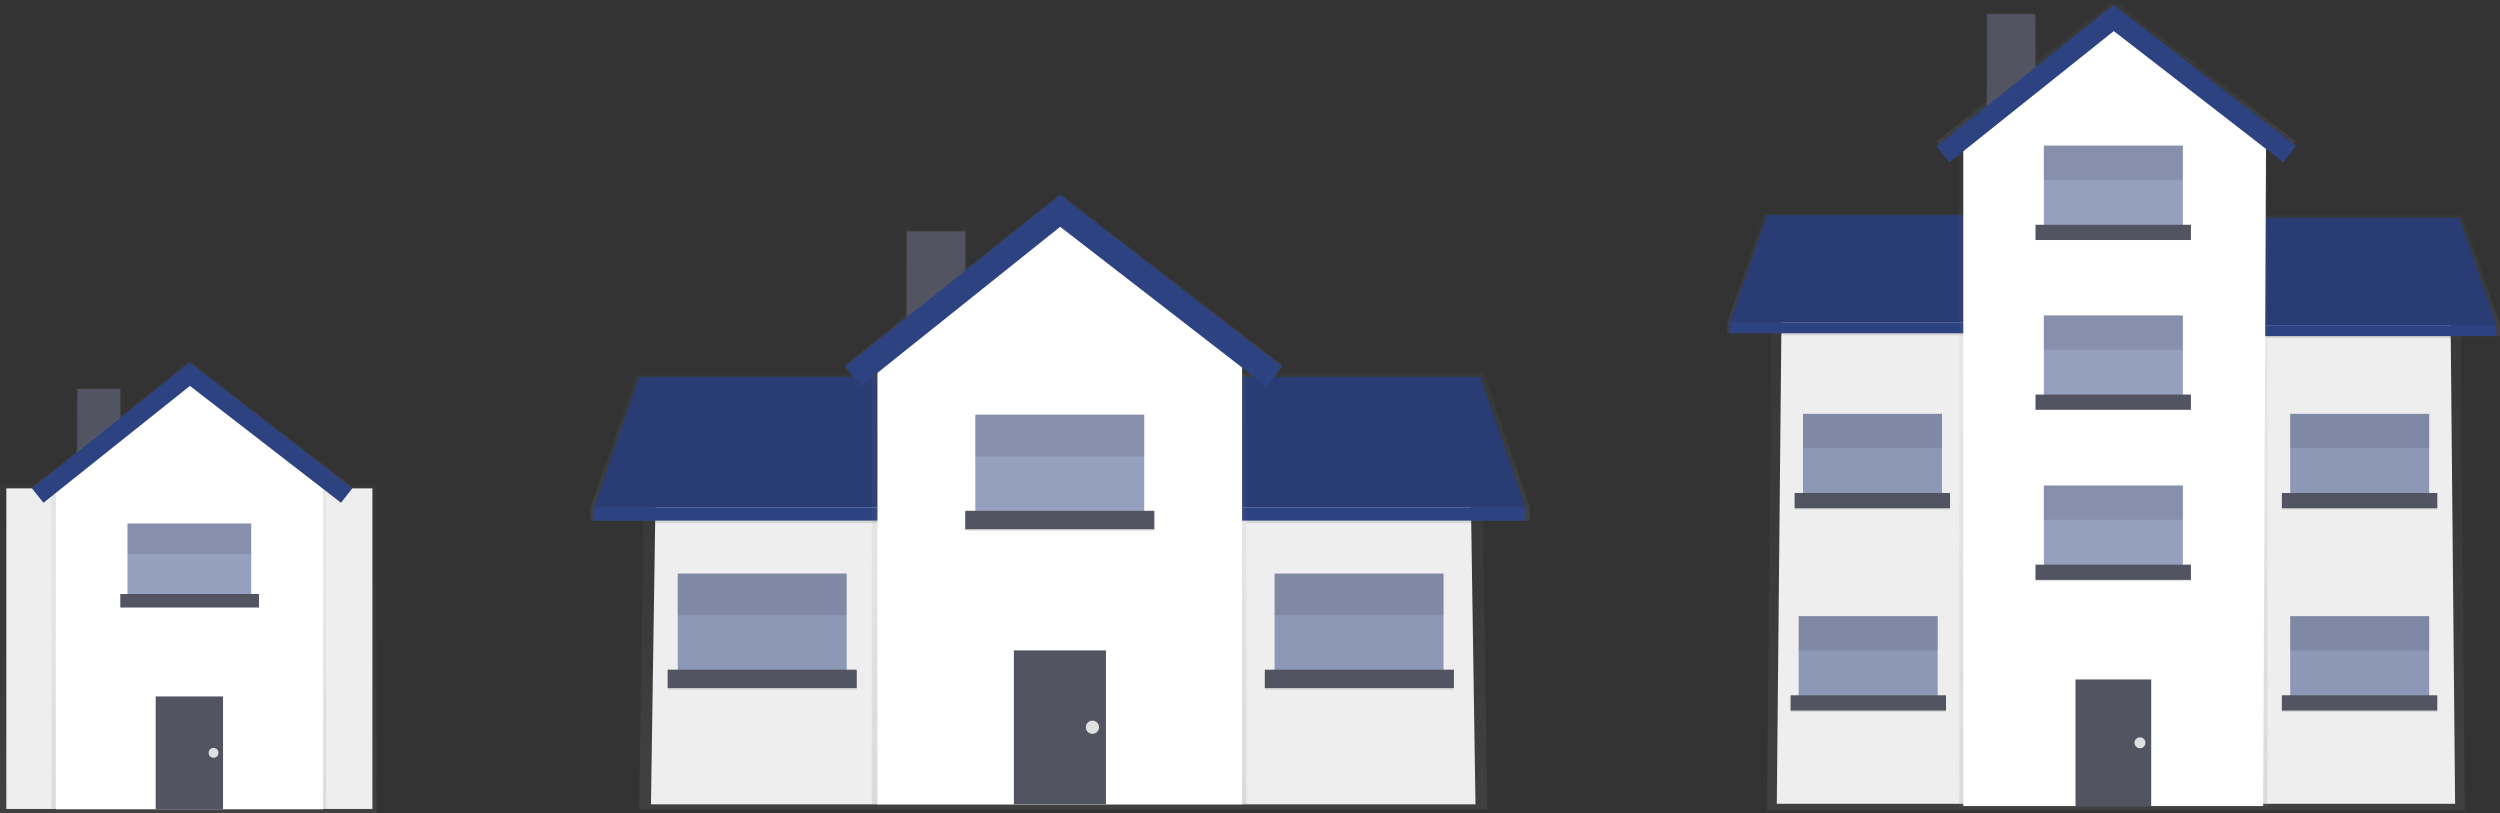 <?xml version="1.0" encoding="utf-8"?>
<!-- Generator: Adobe Illustrator 23.0.3, SVG Export Plug-In . SVG Version: 6.00 Build 0)  -->
<svg version="1.1" id="b54d9f7d-7ab4-45bd-9752-a171600aa4db"
	 xmlns="http://www.w3.org/2000/svg" xmlns:xlink="http://www.w3.org/1999/xlink" x="0px" y="0px" viewBox="0 0 868.7 282.5"
	 style="enable-background:new 0 0 868.7 282.5;" xml:space="preserve">
<rect x="0" y="0" width="868.7" height="282.5" fill="#333333" stroke="none"/>
<style type="text/css">
	.st0{opacity:0.7;}
	.st1{fill:url(#SVGID_1_);}
	.st2{fill:#EEEEEE;}
	.st3{fill:url(#SVGID_2_);}
	.st4{fill:url(#SVGID_3_);}
	.st5{fill:#2D4381;}
	.st6{opacity:0.1;enable-background:new    ;}
	.st7{fill:url(#SVGID_4_);}
	.st8{opacity:0.5;fill:#2D4381;enable-background:new    ;}
	.st9{fill:#535461;}
	.st10{opacity:0.1;}
	.st11{fill:url(#SVGID_5_);}
	.st12{fill:url(#SVGID_6_);}
	.st13{fill:#FFFFFF;}
	.st14{fill:#E0E0E0;}
	.st15{fill:url(#SVGID_7_);}
	.st16{fill:url(#SVGID_8_);}
	.st17{fill:url(#SVGID_9_);}
	.st18{fill:url(#SVGID_10_);}
	.st19{fill:url(#SVGID_11_);}
	.st20{fill:url(#SVGID_12_);}
	.st21{fill:url(#SVGID_13_);}
	.st22{fill:url(#SVGID_14_);}
	.st23{fill:url(#SVGID_15_);}
	.st24{fill:url(#SVGID_16_);}
</style>
<title>houses3</title>
<g class="st0">
	
		<linearGradient id="SVGID_1_" gradientUnits="userSpaceOnUse" x1="369.42" y1="0.69" x2="369.42" y2="152.66" gradientTransform="matrix(1 0 0 -1 0 281.89)">
		<stop  offset="0" style="stop-color:#808080;stop-opacity:0.25"/>
		<stop  offset="0.54" style="stop-color:#808080;stop-opacity:0.12"/>
		<stop  offset="1" style="stop-color:#808080;stop-opacity:0.1"/>
	</linearGradient>
	<polygon class="st1" points="516.8,281.2 222.1,281.2 224.1,143.2 308.4,129.2 427.5,129.2 514.7,139.1 	"/>
</g>
<polygon class="st2" points="512.7,279.5 226.2,279.5 228.2,144.9 308.7,131 429,131 510.6,140.9 "/>
<g class="st0">
	
		<linearGradient id="SVGID_2_" gradientUnits="userSpaceOnUse" x1="325.25" y1="159.63" x2="325.25" y2="202.06" gradientTransform="matrix(1 0 0 -1 0 281.89)">
		<stop  offset="0" style="stop-color:#808080;stop-opacity:0.25"/>
		<stop  offset="0.54" style="stop-color:#808080;stop-opacity:0.12"/>
		<stop  offset="1" style="stop-color:#808080;stop-opacity:0.1"/>
	</linearGradient>
	<rect x="314.5" y="79.8" class="st3" width="21.5" height="42.4"/>
</g>
<g class="st0">
	
		<linearGradient id="SVGID_3_" gradientUnits="userSpaceOnUse" x1="260.16" y1="100.94" x2="260.16" y2="151.5" gradientTransform="matrix(1 0 0 -1 0 281.89)">
		<stop  offset="0" style="stop-color:#808080;stop-opacity:0.25"/>
		<stop  offset="0.54" style="stop-color:#808080;stop-opacity:0.12"/>
		<stop  offset="1" style="stop-color:#808080;stop-opacity:0.1"/>
	</linearGradient>
	<polygon class="st4" points="314.5,176.3 314.5,130.4 221.1,130.4 205.2,176.3 205.2,180.9 315.1,180.9 315.1,176.3 	"/>
</g>
<polygon class="st5" points="314.5,176.3 206.4,176.3 222.1,131 314.5,131 "/>
<polygon class="st6" points="314.5,176.3 206.4,176.3 222.1,131 314.5,131 "/>
<rect x="206.4" y="176.3" class="st5" width="108.7" height="4.6"/>
<g class="st0">
	
		<linearGradient id="SVGID_4_" gradientUnits="userSpaceOnUse" x1="476.5" y1="100.94" x2="476.5" y2="152.08" gradientTransform="matrix(1 0 0 -1 0 281.89)">
		<stop  offset="0" style="stop-color:#808080;stop-opacity:0.25"/>
		<stop  offset="0.54" style="stop-color:#808080;stop-opacity:0.12"/>
		<stop  offset="1" style="stop-color:#808080;stop-opacity:0.1"/>
	</linearGradient>
	<polygon class="st7" points="515.7,129.8 422,129.8 422,176.2 421.4,176.2 421.4,180.9 531.6,180.9 531.6,176.2 	"/>
</g>
<polygon class="st5" points="422,176.3 530.1,176.3 514.4,131 422,131 "/>
<polygon class="st6" points="422,176.3 530.1,176.3 514.4,131 422,131 "/>
<rect x="421.4" y="176.3" class="st5" width="108.7" height="4.6"/>
<rect x="235.5" y="199.3" class="st8" width="58.7" height="36.6"/>
<rect x="232" y="233.3" class="st6" width="65.7" height="6.4"/>
<rect x="232" y="232.7" class="st9" width="65.7" height="6.4"/>
<g class="st10">
	<rect x="235.5" y="199.3" width="58.7" height="14.5"/>
</g>
<rect x="442.9" y="199.3" class="st8" width="58.7" height="36.6"/>
<rect x="439.5" y="233.3" class="st6" width="65.7" height="6.4"/>
<rect x="439.5" y="232.7" class="st9" width="65.7" height="6.4"/>
<g class="st10">
	<rect x="442.9" y="199.3" width="58.7" height="14.5"/>
</g>
<g class="st0">
	
		<linearGradient id="SVGID_5_" gradientUnits="userSpaceOnUse" x1="369.54" y1="148.2" x2="369.54" y2="214.72" gradientTransform="matrix(1 0 0 -1 0 281.89)">
		<stop  offset="0" style="stop-color:#808080;stop-opacity:0.25"/>
		<stop  offset="0.54" style="stop-color:#808080;stop-opacity:0.12"/>
		<stop  offset="1" style="stop-color:#808080;stop-opacity:0.1"/>
	</linearGradient>
	<polygon class="st11" points="440.1,133.7 368.4,78.2 299.1,133.6 293.6,126.8 368.4,67.2 445.5,126.8 	"/>
</g>
<rect x="227.6" y="180.9" class="st6" width="77.3" height="0.9"/>
<rect x="433.1" y="180.9" class="st6" width="78.2" height="0.9"/>
<rect x="315.1" y="80.4" class="st9" width="20.3" height="41.8"/>
<g class="st0">
	
		<linearGradient id="SVGID_6_" gradientUnits="userSpaceOnUse" x1="367.97" y1="2.43" x2="367.97" y2="163.12" gradientTransform="matrix(1 0 0 -1 0 281.89)">
		<stop  offset="0" style="stop-color:#808080;stop-opacity:0.25"/>
		<stop  offset="0.54" style="stop-color:#808080;stop-opacity:0.12"/>
		<stop  offset="1" style="stop-color:#808080;stop-opacity:0.1"/>
	</linearGradient>
	<polygon class="st12" points="433.1,279.5 302.9,279.5 302.9,120.2 368.5,118.8 433.1,120.2 	"/>
</g>
<polygon class="st13" points="431.6,279.5 304.9,279.5 304.9,120.2 368.3,75.2 431.6,120.2 "/>
<rect x="352.3" y="226" class="st9" width="32" height="53.5"/>
<rect x="335.4" y="178.1" class="st6" width="65.7" height="6.4"/>
<rect x="338.9" y="144.1" class="st8" width="58.7" height="36.6"/>
<rect x="335.4" y="177.5" class="st9" width="65.7" height="6.4"/>
<g class="st10">
	<rect x="338.9" y="144.1" width="58.7" height="14.5"/>
</g>
<polygon class="st5" points="440.1,134.3 368.4,78.8 299.1,134.2 293.6,127.4 368.4,67.7 445.5,127.4 "/>
<circle class="st14" cx="379.6" cy="252.7" r="2.3"/>
<g class="st0">
	
		<linearGradient id="SVGID_7_" gradientUnits="userSpaceOnUse" x1="65.41" y1="-0.56" x2="65.41" y2="113.43" gradientTransform="matrix(1 0 0 -1 0 281.89)">
		<stop  offset="0" style="stop-color:#808080;stop-opacity:0.25"/>
		<stop  offset="0.54" style="stop-color:#808080;stop-opacity:0.12"/>
		<stop  offset="1" style="stop-color:#808080;stop-opacity:0.1"/>
	</linearGradient>
	<rect y="168.5" class="st15" width="130.8" height="114"/>
</g>
<rect x="2.2" y="169.7" class="st2" width="127.2" height="111.4"/>
<g class="st0">
	
		<linearGradient id="SVGID_8_" gradientUnits="userSpaceOnUse" x1="34.305" y1="115.99" x2="34.305" y2="147.1" gradientTransform="matrix(1 0 0 -1 0 281.89)">
		<stop  offset="0" style="stop-color:#808080;stop-opacity:0.25"/>
		<stop  offset="0.54" style="stop-color:#808080;stop-opacity:0.12"/>
		<stop  offset="1" style="stop-color:#808080;stop-opacity:0.1"/>
	</linearGradient>
	<rect x="26.4" y="134.8" class="st16" width="15.8" height="31.1"/>
</g>
<rect x="26.9" y="135.2" class="st9" width="14.9" height="30.7"/>
<g class="st0">
	
		<linearGradient id="SVGID_9_" gradientUnits="userSpaceOnUse" x1="65.625" y1="0.72" x2="65.625" y2="118.55" gradientTransform="matrix(1 0 0 -1 0 281.89)">
		<stop  offset="0" style="stop-color:#808080;stop-opacity:0.25"/>
		<stop  offset="0.54" style="stop-color:#808080;stop-opacity:0.12"/>
		<stop  offset="1" style="stop-color:#808080;stop-opacity:0.1"/>
	</linearGradient>
	<polygon class="st17" points="113.3,281.2 17.9,281.2 17.9,164.4 66,163.3 113.3,164.4 	"/>
</g>
<polygon class="st13" points="112.3,281.2 19.4,281.2 19.4,164.4 65.8,131.4 112.3,164.4 "/>
<rect x="54.1" y="242" class="st9" width="23.4" height="39.2"/>
<rect x="44.3" y="181.9" class="st8" width="43" height="26.9"/>
<rect x="41.8" y="206.4" class="st9" width="48.2" height="4.7"/>
<g class="st10">
	<rect x="44.3" y="181.9" width="43" height="10.6"/>
</g>
<g class="st0">
	
		<linearGradient id="SVGID_10_" gradientUnits="userSpaceOnUse" x1="66.775" y1="107.6" x2="66.775" y2="156.38" gradientTransform="matrix(1 0 0 -1 0 281.89)">
		<stop  offset="0" style="stop-color:#808080;stop-opacity:0.25"/>
		<stop  offset="0.54" style="stop-color:#808080;stop-opacity:0.12"/>
		<stop  offset="1" style="stop-color:#808080;stop-opacity:0.1"/>
	</linearGradient>
	<polygon class="st18" points="118.5,174.3 66,133.6 15.1,174.3 11.1,169.3 65.9,125.5 122.4,169.2 	"/>
</g>
<polygon class="st5" points="118.5,174.7 66,134.1 15.1,174.7 11.1,169.7 65.9,125.9 122.4,169.7 "/>
<circle class="st14" cx="74.2" cy="261.6" r="1.7"/>
<g class="st0">
	
		<linearGradient id="SVGID_11_" gradientUnits="userSpaceOnUse" x1="735.26" y1="0.36" x2="735.26" y2="199.51" gradientTransform="matrix(1 0 0 -1 0 281.89)">
		<stop  offset="0" style="stop-color:#808080;stop-opacity:0.25"/>
		<stop  offset="0.54" style="stop-color:#808080;stop-opacity:0.12"/>
		<stop  offset="1" style="stop-color:#808080;stop-opacity:0.1"/>
	</linearGradient>
	<polygon class="st19" points="856.5,281.5 614,281.5 615.7,100.7 685,82.4 783.1,82.4 854.8,95.3 	"/>
</g>
<polygon class="st2" points="853.1,279.3 617.4,279.3 619.1,102.9 685.3,84.7 784.3,84.7 851.4,97.6 "/>
<g class="st0">
	
		<linearGradient id="SVGID_12_" gradientUnits="userSpaceOnUse" x1="698.915" y1="242.54" x2="698.915" y2="277.45" gradientTransform="matrix(1 0 0 -1 0 281.89)">
		<stop  offset="0" style="stop-color:#808080;stop-opacity:0.25"/>
		<stop  offset="0.54" style="stop-color:#808080;stop-opacity:0.12"/>
		<stop  offset="1" style="stop-color:#808080;stop-opacity:0.1"/>
	</linearGradient>
	<rect x="690.1" y="4.4" class="st20" width="17.7" height="34.9"/>
</g>
<g class="st0">
	
		<linearGradient id="SVGID_13_" gradientUnits="userSpaceOnUse" x1="645.365" y1="166.04" x2="645.365" y2="207.64" gradientTransform="matrix(1 0 0 -1 0 281.89)">
		<stop  offset="0" style="stop-color:#808080;stop-opacity:0.25"/>
		<stop  offset="0.54" style="stop-color:#808080;stop-opacity:0.12"/>
		<stop  offset="1" style="stop-color:#808080;stop-opacity:0.1"/>
	</linearGradient>
	<polygon class="st21" points="690.1,112 690.1,74.2 613.2,74.2 600.2,112 600.2,115.8 690.5,115.8 690.5,112 	"/>
</g>
<polygon class="st5" points="690.1,112 601.1,112 614,74.7 690.1,74.7 "/>
<polygon class="st6" points="690.1,112 601.1,112 614,74.7 690.1,74.7 "/>
<rect x="601.1" y="112" class="st5" width="89.4" height="3.8"/>
<g class="st0">
	
		<linearGradient id="SVGID_14_" gradientUnits="userSpaceOnUse" x1="823.355" y1="165.08" x2="823.355" y2="207.16" gradientTransform="matrix(1 0 0 -1 0 281.89)">
		<stop  offset="0" style="stop-color:#808080;stop-opacity:0.25"/>
		<stop  offset="0.54" style="stop-color:#808080;stop-opacity:0.12"/>
		<stop  offset="1" style="stop-color:#808080;stop-opacity:0.1"/>
	</linearGradient>
	<polygon class="st22" points="855.6,74.7 778.5,74.7 778.5,112.9 778,112.9 778,116.8 868.7,116.8 868.7,112.9 	"/>
</g>
<polygon class="st5" points="778.5,113 867.5,113 854.6,75.7 778.5,75.7 "/>
<polygon class="st6" points="778.5,113 867.5,113 854.6,75.7 778.5,75.7 "/>
<rect x="778" y="113" class="st5" width="89.4" height="3.8"/>
<rect x="625" y="214.1" class="st8" width="48.3" height="30.1"/>
<rect x="622.2" y="242.1" class="st6" width="54" height="5.3"/>
<rect x="622.2" y="241.6" class="st9" width="54" height="5.3"/>
<g class="st10">
	<rect x="625" y="214.1" width="48.3" height="11.9"/>
</g>
<rect x="795.8" y="214.1" class="st8" width="48.3" height="30.1"/>
<rect x="792.9" y="242.1" class="st6" width="54" height="5.3"/>
<rect x="792.9" y="241.6" class="st9" width="54" height="5.3"/>
<g class="st10">
	<rect x="795.8" y="214.1" width="48.3" height="11.9"/>
</g>
<rect x="795.8" y="143.8" class="st8" width="48.3" height="30.1"/>
<rect x="792.9" y="171.8" class="st6" width="54" height="5.3"/>
<rect x="792.9" y="171.3" class="st9" width="54" height="5.3"/>
<g class="st10">
	<rect x="795.8" y="143.8" width="48.3" height="11.9"/>
</g>
<rect x="626.5" y="143.8" class="st8" width="48.3" height="30.1"/>
<rect x="623.6" y="171.8" class="st6" width="54" height="5.3"/>
<rect x="623.6" y="171.3" class="st9" width="54" height="5.3"/>
<g class="st10">
	<rect x="626.5" y="143.8" width="48.3" height="11.9"/>
</g>
<g class="st0">
	
		<linearGradient id="SVGID_15_" gradientUnits="userSpaceOnUse" x1="735.355" y1="227.16" x2="735.355" y2="281.89" gradientTransform="matrix(1 0 0 -1 0 281.89)">
		<stop  offset="0" style="stop-color:#808080;stop-opacity:0.25"/>
		<stop  offset="0.54" style="stop-color:#808080;stop-opacity:0.12"/>
		<stop  offset="1" style="stop-color:#808080;stop-opacity:0.1"/>
	</linearGradient>
	<polygon class="st23" points="793.4,54.7 734.5,9.1 677.4,54.7 672.9,49.1 734.4,0 797.8,49.1 	"/>
</g>
<rect x="618.6" y="115.8" class="st6" width="63.6" height="0.7"/>
<rect x="787.6" y="116.8" class="st6" width="64.3" height="0.7"/>
<rect x="690.5" y="4.9" class="st9" width="16.7" height="34.4"/>
<g class="st0">
	
		<linearGradient id="SVGID_16_" gradientUnits="userSpaceOnUse" x1="734.305" y1="1.79" x2="734.305" y2="235.37" gradientTransform="matrix(1 0 0 -1 0 281.89)">
		<stop  offset="0" style="stop-color:#808080;stop-opacity:0.25"/>
		<stop  offset="0.54" style="stop-color:#808080;stop-opacity:0.12"/>
		<stop  offset="1" style="stop-color:#808080;stop-opacity:0.1"/>
	</linearGradient>
	<polygon class="st24" points="787.9,280.1 680.8,280.1 680.8,48.6 734.8,46.5 787.9,48.6 	"/>
</g>
<polygon class="st13" points="786.4,280.1 682.2,280.1 682.2,47.7 734.3,8.5 787.4,49.1 "/>
<rect x="721.2" y="236.1" class="st9" width="26.3" height="44"/>
<rect x="707.3" y="196.7" class="st6" width="54" height="5.3"/>
<rect x="710.2" y="168.7" class="st8" width="48.3" height="30.1"/>
<rect x="707.3" y="196.2" class="st9" width="54" height="5.3"/>
<g class="st10">
	<rect x="710.2" y="168.7" width="48.3" height="11.9"/>
</g>
<rect x="710.2" y="109.6" class="st8" width="48.3" height="30.1"/>
<rect x="707.3" y="137.1" class="st9" width="54" height="5.3"/>
<g class="st10">
	<rect x="710.2" y="109.6" width="48.3" height="11.9"/>
</g>
<rect x="710.2" y="50.6" class="st8" width="48.3" height="30.1"/>
<rect x="707.3" y="78.1" class="st9" width="54" height="5.3"/>
<g class="st10">
	<rect x="710.2" y="50.6" width="48.3" height="12"/>
</g>
<polygon class="st5" points="793.4,56.4 734.5,10.8 677.4,56.4 672.9,50.8 734.4,1.7 797.8,50.7 "/>
<circle class="st14" cx="743.6" cy="258.1" r="1.9"/>
</svg>
